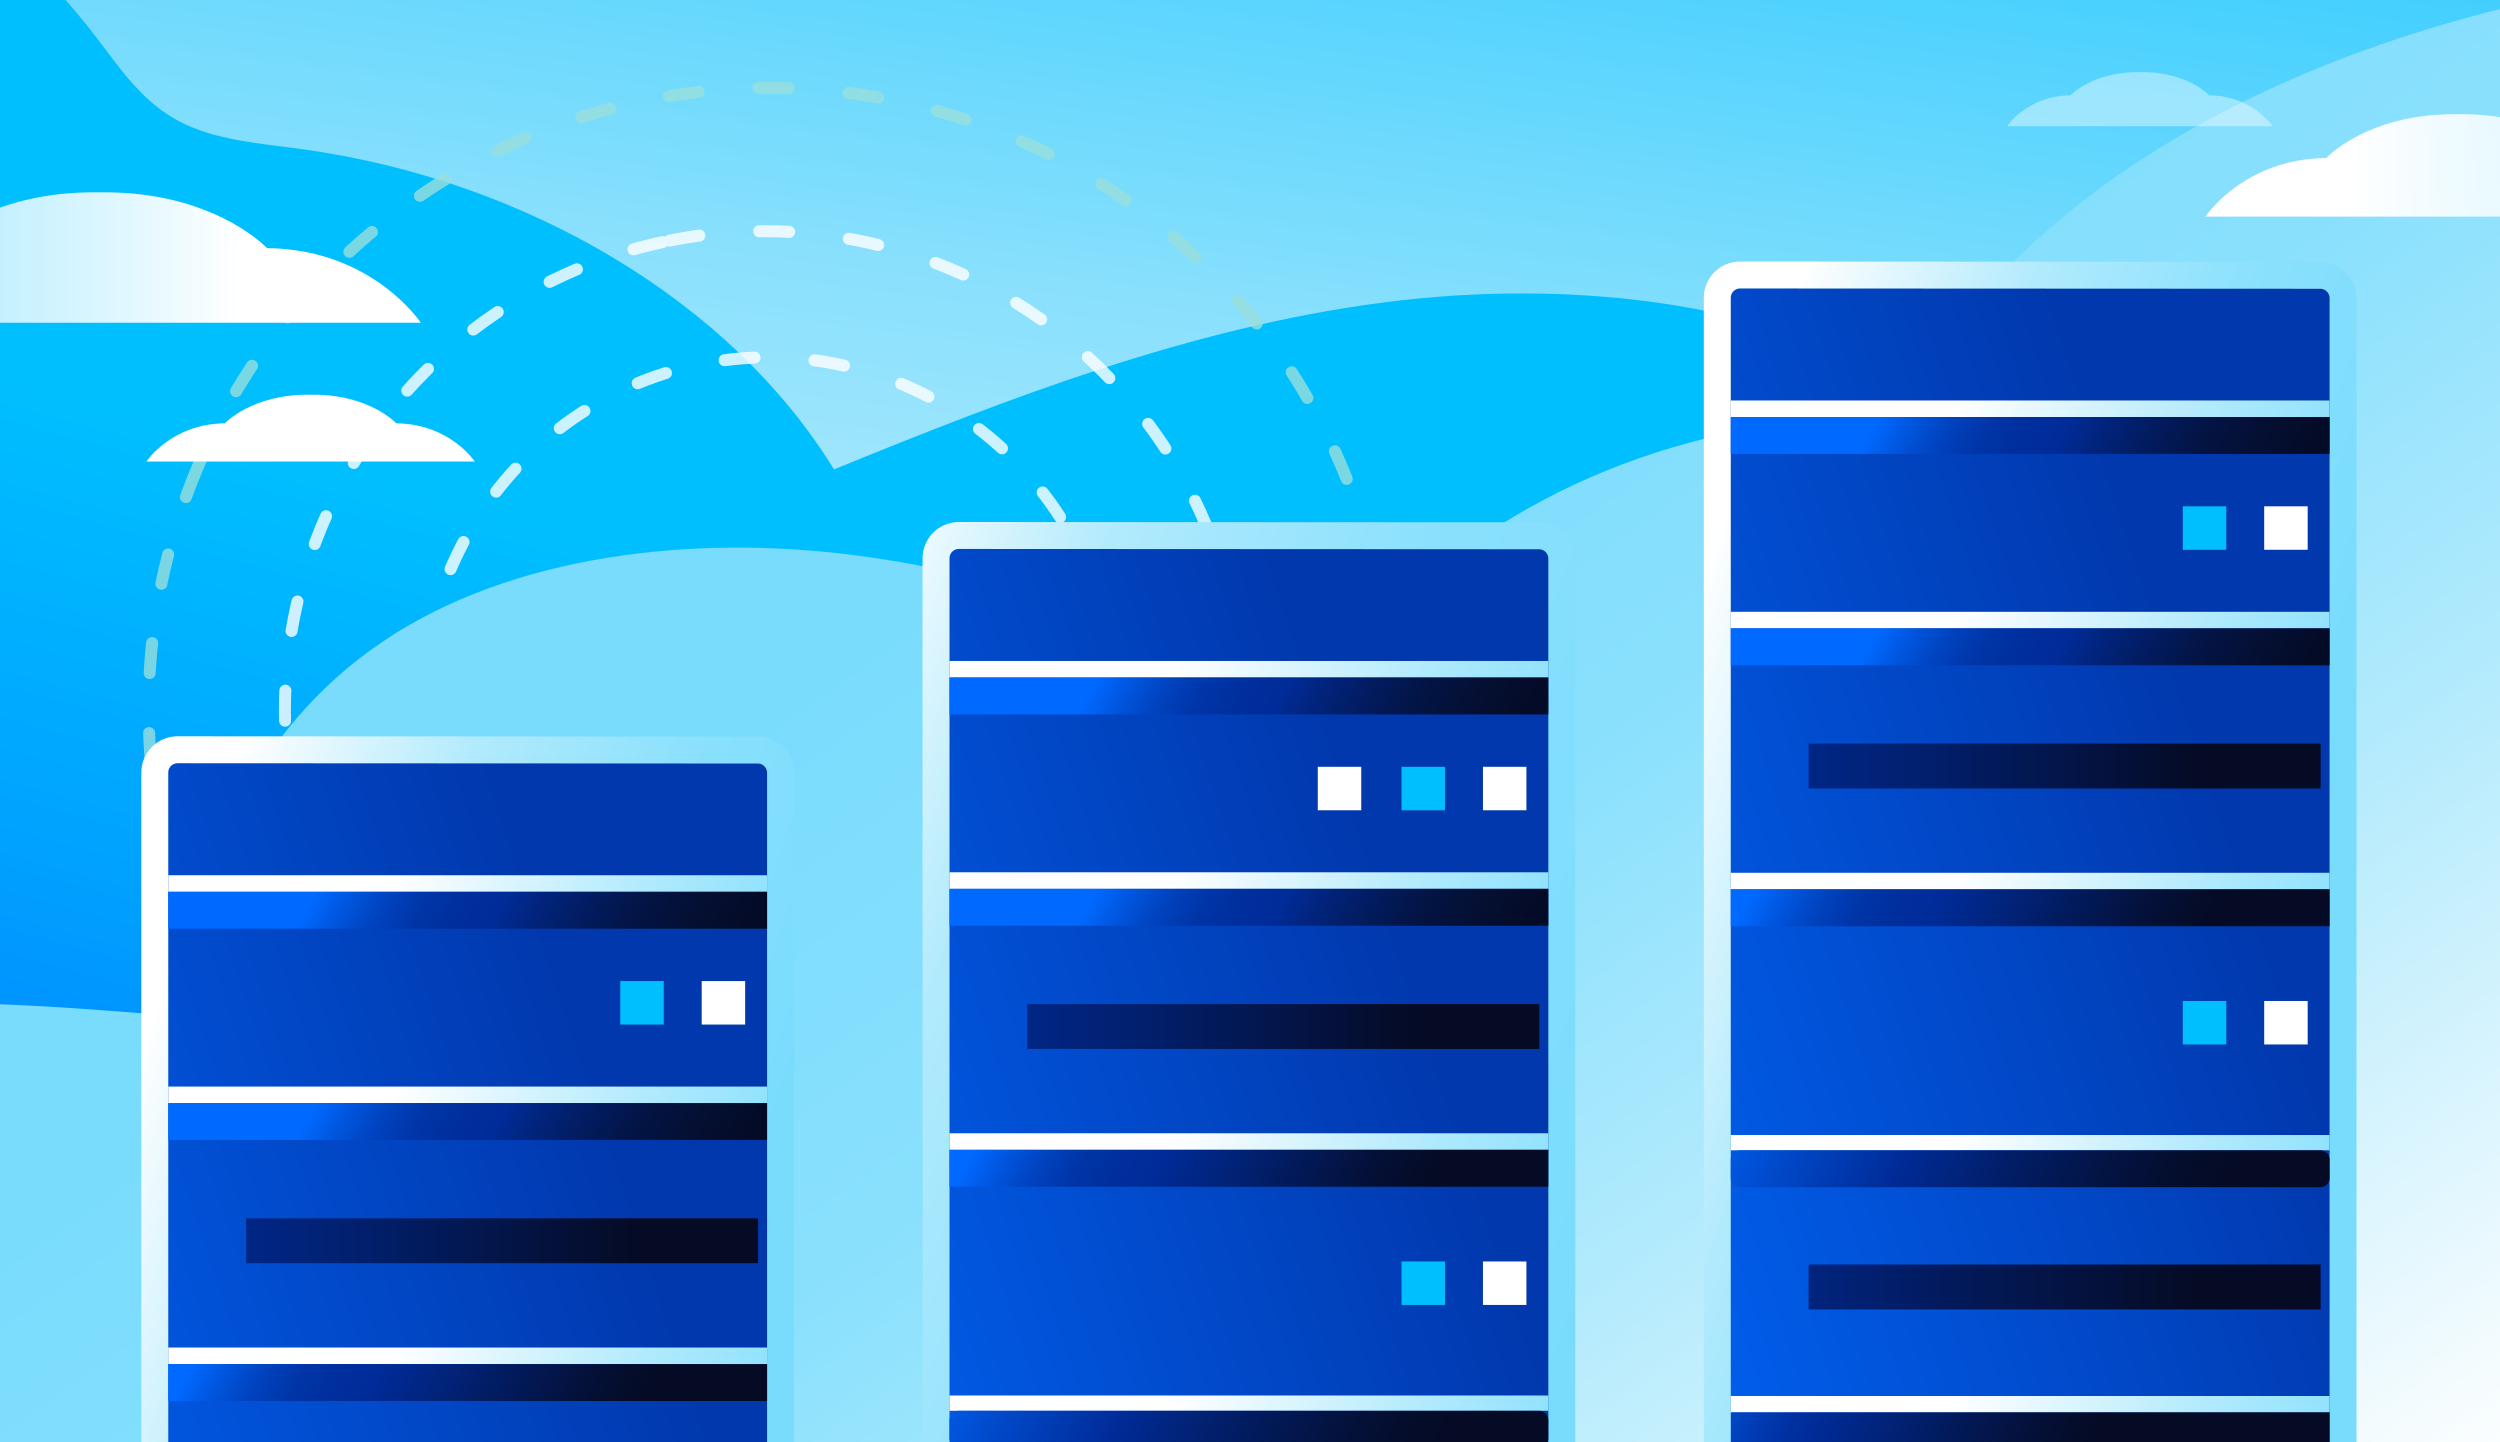 <svg xmlns="http://www.w3.org/2000/svg" xmlns:xlink="http://www.w3.org/1999/xlink" fill="none" height="240" viewBox="0 0 416 240" width="416"><filter id="a" color-interpolation-filters="sRGB" filterUnits="userSpaceOnUse" height="143.28" width="170.774" x="-4.598" y="103.083"><feGaussianBlur stdDeviation="6.799"></feGaussianBlur></filter><linearGradient id="b" gradientUnits="userSpaceOnUse" x1="23.699" x2="170.483" y1="136.398" y2="162.295"><stop offset="0" stop-color="#0138ad"></stop><stop offset=".961" stop-color="#0052d8"></stop></linearGradient><linearGradient id="c"><stop offset=".349" stop-color="#0069ff"></stop><stop offset="1" stop-color="#00a2ff"></stop></linearGradient><linearGradient id="d" gradientUnits="userSpaceOnUse" x1="2.147" x2="51.409" xlink:href="#c" y1="3.417" y2="1.723"></linearGradient><linearGradient id="e"><stop offset="0" stop-color="#00a2ff"></stop><stop offset=".531" stop-color="#00bfff"></stop></linearGradient><linearGradient id="f" gradientUnits="userSpaceOnUse" x1="2.689" x2="64.328" xlink:href="#e" y1="3.417" y2=".764"></linearGradient><linearGradient id="g" gradientUnits="userSpaceOnUse" x1="1.498" x2="35.877" xlink:href="#c" y1="3.417" y2="2.592"></linearGradient><linearGradient id="h" gradientUnits="userSpaceOnUse" x1="3.663" x2="87.509" xlink:href="#e" y1="3.417" y2="-1.5"></linearGradient><linearGradient id="i" gradientUnits="userSpaceOnUse" x1="2.075" x2="49.685" xlink:href="#e" y1="3.417" y2="1.835"></linearGradient><linearGradient id="j" gradientUnits="userSpaceOnUse" x1="2.805" x2="67.096" xlink:href="#c" y1="3.417" y2=".53"></linearGradient><linearGradient id="k" gradientUnits="userSpaceOnUse" x1="2.722" x2="65.112" xlink:href="#e" y1="3.417" y2=".698"></linearGradient><linearGradient id="l" gradientUnits="userSpaceOnUse" x1="2.162" x2="51.758" xlink:href="#c" y1="3.417" y2="1.7"></linearGradient><linearGradient id="m" gradientUnits="userSpaceOnUse" x1="222" x2="138.159" y1="-301" y2="345.742"><stop offset=".306" stop-color="#00bfff"></stop><stop offset=".54" stop-color="#89e0fd"></stop><stop offset=".64" stop-color="#b1eafd"></stop><stop offset=".77" stop-color="#f2fbfe"></stop><stop offset=".8" stop-color="#fff"></stop></linearGradient><linearGradient id="n" gradientUnits="userSpaceOnUse" x1="-112.015" x2="-37.743" y1="224.835" y2="-47.213"><stop offset="0" stop-color="#0069ff"></stop><stop offset=".399" stop-color="#00a2ff"></stop><stop offset=".658" stop-color="#00bfff"></stop></linearGradient><linearGradient id="o" gradientUnits="userSpaceOnUse" x1="-115.757" x2="302.608" y1="-89.802" y2="505.827"><stop offset=".427" stop-color="#7adcfd"></stop><stop offset=".54" stop-color="#89e0fd"></stop><stop offset=".64" stop-color="#b1eafd"></stop><stop offset=".77" stop-color="#f2fbfe"></stop><stop offset=".8" stop-color="#fff"></stop></linearGradient><linearGradient id="p"><stop offset=".19" stop-color="#fff" stop-opacity=".7"></stop><stop offset=".31" stop-color="#fff" stop-opacity=".75"></stop><stop offset=".54" stop-color="#fff" stop-opacity=".88"></stop><stop offset=".72" stop-color="#fff"></stop></linearGradient><linearGradient id="q" gradientUnits="userSpaceOnUse" x1="451.022" x2="367" xlink:href="#p" y1="27.521" y2="27.521"></linearGradient><linearGradient id="r"><stop offset="0" stop-color="#0138ad"></stop><stop offset=".961" stop-color="#016aff"></stop></linearGradient><linearGradient id="s" gradientUnits="userSpaceOnUse" x1="396.598" x2="252.422" xlink:href="#r" y1="214.401" y2="262.023"></linearGradient><linearGradient id="t"><stop offset=".269" stop-color="#7adcfd"></stop><stop offset=".425" stop-color="#89e0fd"></stop><stop offset=".609" stop-color="#b1eafd"></stop><stop offset=".77" stop-color="#f2fbfe"></stop><stop offset=".8" stop-color="#fff"></stop></linearGradient><linearGradient id="u" gradientUnits="userSpaceOnUse" x1="377.361" x2="191.462" xlink:href="#t" y1="310.5" y2="249.083"></linearGradient><linearGradient id="v"><stop offset=".1" stop-color="#7adcfd"></stop><stop offset=".21" stop-color="#89e0fd"></stop><stop offset=".44" stop-color="#b1eafd"></stop><stop offset=".74" stop-color="#f2fbfe"></stop><stop offset=".8" stop-color="#fff"></stop></linearGradient><linearGradient id="w" gradientUnits="userSpaceOnUse" x1="389.323" x2="299.822" xlink:href="#v" y1="156.416" y2="106.857"></linearGradient><linearGradient id="x"><stop offset=".27" stop-color="#050b24"></stop><stop offset=".37" stop-color="#040b27"></stop><stop offset=".45" stop-color="#040f32"></stop><stop offset=".53" stop-color="#031444"></stop><stop offset=".6" stop-color="#021b5d"></stop><stop offset=".68" stop-color="#01247e"></stop><stop offset=".73" stop-color="#002c99"></stop><stop offset=".78" stop-color="#002e9c"></stop><stop offset=".84" stop-color="#0035a8"></stop><stop offset=".89" stop-color="#0041bc"></stop><stop offset=".94" stop-color="#0052d8"></stop><stop offset="1" stop-color="#0069ff"></stop></linearGradient><linearGradient id="y" gradientUnits="userSpaceOnUse" x1="396.143" x2="305.537" xlink:href="#x" y1="167.702" y2="117.35"></linearGradient><linearGradient id="z" gradientUnits="userSpaceOnUse" x1="389.323" x2="299.822" xlink:href="#v" y1="121.252" y2="71.693"></linearGradient><linearGradient id="A" gradientUnits="userSpaceOnUse" x1="396.143" x2="305.537" xlink:href="#x" y1="132.538" y2="82.186"></linearGradient><linearGradient id="B" gradientUnits="userSpaceOnUse" x1="389.288" x2="297.388" xlink:href="#v" y1="203.106" y2="155.193"></linearGradient><linearGradient id="C"><stop offset=".34" stop-color="#050b24"></stop><stop offset=".43" stop-color="#041038"></stop><stop offset=".59" stop-color="#011f6c"></stop><stop offset=".73" stop-color="#002c99"></stop><stop offset=".78" stop-color="#002e9c"></stop><stop offset=".84" stop-color="#0035a8"></stop><stop offset=".89" stop-color="#0041bc"></stop><stop offset=".94" stop-color="#0052d8"></stop><stop offset="1" stop-color="#0069ff"></stop></linearGradient><linearGradient id="D" gradientUnits="userSpaceOnUse" x1="382.942" x2="290.054" xlink:href="#C" y1="200.313" y2="151.616"></linearGradient><linearGradient id="E" gradientUnits="userSpaceOnUse" x1="389.251" x2="298.336" xlink:href="#v" y1="245.288" y2="196.765"></linearGradient><linearGradient id="F"><stop offset=".19" stop-color="#050b24"></stop><stop offset=".27" stop-color="#040d2c"></stop><stop offset=".38" stop-color="#031445"></stop><stop offset=".53" stop-color="#011f6c"></stop><stop offset=".67" stop-color="#002c99"></stop><stop offset=".83" stop-color="#0048c8"></stop><stop offset="1" stop-color="#0069ff"></stop></linearGradient><linearGradient id="G" gradientUnits="userSpaceOnUse" x1="373.735" x2="278.736" xlink:href="#F" y1="236.015" y2="189.001"></linearGradient><linearGradient id="H" gradientUnits="userSpaceOnUse" x1="389.217" x2="293.483" xlink:href="#v" y1="296.458" y2="251.609"></linearGradient><linearGradient id="I" gradientUnits="userSpaceOnUse" x1="358.957" x2="262.314" y1="263.737" y2="218.245"><stop offset=".19" stop-color="#050b24"></stop><stop offset=".28" stop-color="#041038"></stop><stop offset=".45" stop-color="#011f6c"></stop><stop offset=".59" stop-color="#002c99"></stop><stop offset=".62" stop-color="#0030a0"></stop><stop offset=".67" stop-color="#003bb3"></stop><stop offset=".74" stop-color="#004fd3"></stop><stop offset=".8" stop-color="#0069ff"></stop></linearGradient><linearGradient id="J"><stop offset=".02" stop-color="#050b24"></stop><stop offset=".17" stop-color="#041039"></stop><stop offset=".55" stop-color="#011f6c"></stop><stop offset=".84" stop-color="#00288c"></stop><stop offset="1" stop-color="#002c99"></stop></linearGradient><linearGradient id="K" gradientUnits="userSpaceOnUse" x1="367.52" x2="282.326" xlink:href="#J" y1="127.46" y2="127.46"></linearGradient><linearGradient id="L" gradientUnits="userSpaceOnUse" x1="367.52" x2="282.326" y1="214.157" y2="214.157"><stop offset=".02" stop-color="#050b24"></stop><stop offset=".51" stop-color="#021a5c"></stop><stop offset="1" stop-color="#002c99"></stop></linearGradient><linearGradient id="M" gradientUnits="userSpaceOnUse" x1="136.598" x2="-7.578" xlink:href="#r" y1="293.401" y2="341.023"></linearGradient><linearGradient id="N" gradientUnits="userSpaceOnUse" x1="117.361" x2="-68.538" xlink:href="#t" y1="389.5" y2="328.083"></linearGradient><linearGradient id="O" gradientUnits="userSpaceOnUse" x1="129.323" x2="39.822" xlink:href="#v" y1="235.416" y2="185.857"></linearGradient><linearGradient id="P" gradientUnits="userSpaceOnUse" x1="136.143" x2="45.537" xlink:href="#x" y1="246.702" y2="196.35"></linearGradient><linearGradient id="Q" gradientUnits="userSpaceOnUse" x1="129.323" x2="39.822" xlink:href="#v" y1="200.252" y2="150.693"></linearGradient><linearGradient id="R" gradientUnits="userSpaceOnUse" x1="136.143" x2="45.537" xlink:href="#x" y1="211.538" y2="161.186"></linearGradient><linearGradient id="S" gradientUnits="userSpaceOnUse" x1="129.288" x2="37.388" xlink:href="#v" y1="282.106" y2="234.193"></linearGradient><linearGradient id="T" gradientUnits="userSpaceOnUse" x1="122.942" x2="30.054" xlink:href="#C" y1="279.313" y2="230.616"></linearGradient><linearGradient id="U" gradientUnits="userSpaceOnUse" x1="107.52" x2="22.326" xlink:href="#J" y1="206.46" y2="206.46"></linearGradient><linearGradient id="V" gradientUnits="userSpaceOnUse" x1="266.598" x2="122.422" xlink:href="#r" y1="257.745" y2="305.367"></linearGradient><linearGradient id="W" gradientUnits="userSpaceOnUse" x1="263.181" x2="34.978" y1="319" y2="228.866"><stop offset=".149" stop-color="#7adcfd"></stop><stop offset=".43" stop-color="#89e0fd"></stop><stop offset=".64" stop-color="#b1eafd"></stop><stop offset=".77" stop-color="#f2fbfe"></stop><stop offset=".8" stop-color="#fff"></stop></linearGradient><linearGradient id="X" gradientUnits="userSpaceOnUse" x1="259.323" x2="169.822" xlink:href="#v" y1="199.761" y2="150.202"></linearGradient><linearGradient id="Y" gradientUnits="userSpaceOnUse" x1="266.143" x2="175.537" xlink:href="#x" y1="211.046" y2="160.694"></linearGradient><linearGradient id="Z" gradientUnits="userSpaceOnUse" x1="259.323" x2="169.822" xlink:href="#v" y1="164.596" y2="115.037"></linearGradient><linearGradient id="aa" gradientUnits="userSpaceOnUse" x1="266.143" x2="175.537" xlink:href="#x" y1="175.882" y2="125.53"></linearGradient><linearGradient id="ab" gradientUnits="userSpaceOnUse" x1="259.288" x2="167.388" xlink:href="#v" y1="246.45" y2="198.537"></linearGradient><linearGradient id="ac" gradientUnits="userSpaceOnUse" x1="252.942" x2="160.054" xlink:href="#C" y1="243.658" y2="194.96"></linearGradient><linearGradient id="ad" gradientUnits="userSpaceOnUse" x1="259.251" x2="168.336" xlink:href="#v" y1="288.632" y2="240.109"></linearGradient><linearGradient id="ae" gradientUnits="userSpaceOnUse" x1="243.735" x2="148.736" xlink:href="#F" y1="279.359" y2="232.345"></linearGradient><linearGradient id="af" gradientUnits="userSpaceOnUse" x1="237.52" x2="152.326" xlink:href="#J" y1="170.804" y2="170.804"></linearGradient><linearGradient id="ag" gradientUnits="userSpaceOnUse" x1="-37.004" x2="70.019" xlink:href="#p" y1="42.854" y2="42.854"></linearGradient><clipPath id="ah"><path d="m0 0h416v240h-416z"></path></clipPath><g clip-path="url(#ah)"><path d="m0 0h416v240h-416z" fill="#e3e8f4"></path><g filter="url(#a)"><path d="m9.102 146.22c0-7.781 6.253-14.923 13.966-15.952l115.544-15.406c7.713-1.028 13.966 4.446 13.966 12.228v5.21l-143.476 19.13z" fill="url(#b)"></path><path d="m9 151.483 143.476-19.13v65.339c0 7.732-6.213 14.829-13.877 15.851l-115.722 15.429c-7.664 1.022-13.877-4.417-13.877-12.149z" fill="#f0fcff"></path><g fill="#fff"><rect height="4.825" rx="2.412" transform="matrix(.991 -.132 0 1 18.667 138.092)" width="4.825"></rect><rect height="4.825" rx="2.412" transform="matrix(.991 -.132 0 1 28.232 136.817)" width="4.825"></rect><rect height="4.825" rx="2.412" transform="matrix(.991 -.132 0 1 37.797 135.542)" width="4.825"></rect></g></g><rect fill="url(#d)" height="6.601" rx="1.027" transform="matrix(.991 -.132 -.088 .998 18.027 175.5)" width="49.093"></rect><rect fill="url(#f)" height="6.601" rx="1.027" transform="matrix(.991 -.132 -.088 .998 74.876 167.748)" width="61.47"></rect><rect fill="url(#g)" height="6.601" rx="1.027" transform="matrix(.991 -.132 -.088 .998 18.035 159.513)" width="34.242"></rect><rect fill="url(#h)" height="6.601" rx="1.027" transform="matrix(.991 -.132 -.088 .998 60.154 153.897)" width="83.748"></rect><rect fill="url(#i)" height="6.601" rx="1.027" transform="matrix(.991 -.132 -.088 .998 89.849 181.871)" width="47.443"></rect><rect fill="url(#j)" height="6.601" rx="1.027" transform="matrix(.991 -.132 -.088 .998 18.035 191.353)" width="64.125"></rect><rect fill="url(#k)" height="6.601" rx="1.027" transform="matrix(.991 -.132 -.088 .998 75.284 199.746)" width="62.222"></rect><rect fill="url(#l)" height="6.601" rx="1.027" transform="matrix(.991 -.132 -.088 .998 18.018 207.76)" width="49.427"></rect><path d="m468-12h-671v348h671z" fill="url(#m)"></path><path d="m-151.35-65c65.566 3.031 133.072 26.29 167.596 71.508 3.843 5.031 7.476 10.488 13.609 13.703 5.922 3.102 13.258 3.641 20.214 4.587 37.701 5.126 71.723 25.576 88.701 53.308 29.122-11.864 58.997-23.514 91.173-27.742 32.181-4.227 67.488-.104 92.526 16.8 25.968 17.528 37.018 45.794 40.552 73.011 45.265-3.91 95.838-6.643 131.32 16.446 22.72 14.781 34.699 37.505 51.263 56.92s45.464 30.479 71.799 33.194h-768.747v-311.726z" fill="url(#n)"></path><g opacity=".8" stroke-dasharray="5 10" stroke-linecap="round" stroke-width="2"><ellipse cx="128.002" cy="118.001" rx="58.606" ry="57.792" stroke="#fff" transform="matrix(.079 .997 -.997 .079 235.585 -18.874)"></ellipse><circle cx="128" cy="118" r="103.375" stroke="#98dfdc" transform="matrix(-.924 -.382 .382 -.924 201.287 275.914)"></circle><circle cx="127.202" cy="118.162" r="79.77" stroke="#fff" transform="matrix(-.197 -.98 .98 -.197 36.408 266.145)"></circle></g><path d="m467.969-6c-55.947 2.586-113.549 22.433-143.008 61.017-3.279 4.293-6.379 8.949-11.612 11.693-5.054 2.647-11.313 3.107-17.249 3.914-32.17 4.374-61.2 21.824-75.688 45.487-24.849-10.123-50.34-20.064-77.796-23.671-27.46-3.607-57.587-.089-78.952 14.335-22.158 14.957-31.587 39.076-34.602 62.3-38.624-3.337-81.778-5.669-112.054 14.033-19.386 12.612-29.608 32.003-43.742 48.569-14.134 16.567-38.793 26.008-61.265 28.324h655.964v-265.992z" fill="url(#o)"></path><path d="m387.085 26.295s4.689-5.048 14.567-6.745c2.197-.376 4.644-.591 7.358-.544 14.924-.256 21.924 7.286 21.924 7.286 13.761.138 20.085 9.747 20.085 9.747h-84.019s6.324-9.608 20.085-9.747z" fill="url(#q)"></path><path d="m285.758 300.025c0 2.096 1.699 3.795 3.795 3.795h96.536c2.095 0 3.795-1.699 3.795-3.795v-250.419c0-2.095-1.698-3.794-3.793-3.795l-96.536-.052c-2.096-.001-3.797 1.698-3.797 3.795z" fill="url(#s)" stroke="url(#u)" stroke-width="4.484"></path><path d="m288 101.805h99.641v2.754h-99.641z" fill="url(#w)"></path><path d="m288 104.559h99.641v6.143h-99.641z" fill="url(#y)"></path><path d="m288 66.641h99.641v2.754h-99.641z" fill="url(#z)"></path><path d="m288 69.395h99.641v6.143h-99.641z" fill="url(#A)"></path><path d="m288 145.231h99.641v2.753h-99.641z" fill="url(#B)"></path><path d="m288 147.984h99.641v6.144h-99.641z" fill="url(#D)"></path><path d="m288 188.868h99.641v2.542h-99.641z" fill="url(#E)"></path><path d="m288 192.963c0-.857.695-1.553 1.553-1.553h96.535c.858 0 1.553.696 1.553 1.553v3.037c0 .858-.695 1.553-1.553 1.553h-96.535c-.858 0-1.553-.695-1.553-1.553z" fill="url(#G)"></path><path d="m288 232.293h99.641v2.754h-99.641z" fill="url(#H)"></path><path d="m288.062 235.013h99.576v6.12h-99.576z" fill="url(#I)"></path><path d="m370.446 84.252h-7.233v7.233h7.233z" fill="#00bfff"></path><path d="m383.995 84.252h-7.233v7.232h7.233z" fill="#fff"></path><path d="m370.446 166.565h-7.233v7.232h7.233z" fill="#00bfff"></path><path d="m383.995 166.565h-7.233v7.232h7.233z" fill="#fff"></path><path d="m386.147 123.728h-85.194v7.473h85.194z" fill="url(#K)"></path><path d="m386.147 210.416h-85.194v7.473h85.194z" fill="url(#L)"></path><path d="m25.758 379.025c0 2.096 1.699 3.795 3.795 3.795h96.536c2.095 0 3.795-1.699 3.795-3.795v-250.419c0-2.095-1.698-3.794-3.793-3.795l-96.536-.052c-2.097-.001-3.797 1.698-3.797 3.795z" fill="url(#M)" stroke="url(#N)" stroke-width="4.484"></path><path d="m28 180.805h99.641v2.754h-99.641z" fill="url(#O)"></path><path d="m28 183.559h99.641v6.143h-99.641z" fill="url(#P)"></path><path d="m28 145.641h99.641v2.754h-99.641z" fill="url(#Q)"></path><path d="m28 148.395h99.641v6.143h-99.641z" fill="url(#R)"></path><path d="m28 224.231h99.641v2.753h-99.641z" fill="url(#S)"></path><path d="m28 226.984h99.641v6.144h-99.641z" fill="url(#T)"></path><path d="m110.446 163.252h-7.233v7.233h7.233z" fill="#00bfff"></path><path d="m123.995 163.252h-7.233v7.233h7.233z" fill="#fff"></path><path d="m126.147 202.728h-85.194v7.473h85.194z" fill="url(#U)"></path><path d="m155.758 343.369c0 2.096 1.699 3.795 3.795 3.795h96.536c2.095 0 3.795-1.699 3.795-3.795v-250.419c0-2.095-1.698-3.794-3.793-3.795l-96.536-.052c-2.096-.001-3.797 1.698-3.797 3.795z" fill="url(#V)" stroke="url(#W)" stroke-width="4.484"></path><path d="m158 145.149h99.641v2.754h-99.641z" fill="url(#X)"></path><path d="m158 147.903h99.641v6.143h-99.641z" fill="url(#Y)"></path><path d="m158 109.985h99.641v2.754h-99.641z" fill="url(#Z)"></path><path d="m158 112.739h99.641v6.143h-99.641z" fill="url(#aa)"></path><path d="m158 188.575h99.641v2.754h-99.641z" fill="url(#ab)"></path><path d="m158 191.329h99.641v6.143h-99.641z" fill="url(#ac)"></path><path d="m158 232.212h99.641v2.542h-99.641z" fill="url(#ad)"></path><path d="m158 236.307c0-.858.695-1.553 1.553-1.553h96.535c.858 0 1.553.695 1.553 1.553v3.037c0 .858-.695 1.553-1.553 1.553h-96.535c-.858 0-1.553-.695-1.553-1.553z" fill="url(#ae)"></path><path d="m240.446 127.596h-7.233v7.233h7.233z" fill="#00bfff"></path><path d="m253.995 127.596h-7.232v7.233h7.232z" fill="#fff"></path><path d="m226.512 127.596h-7.232v7.233h7.232z" fill="#fff"></path><path d="m240.446 209.909h-7.233v7.232h7.233z" fill="#00bfff"></path><path d="m253.995 209.909h-7.232v7.232h7.232z" fill="#fff"></path><path d="m256.147 167.072h-85.194v7.473h85.194z" fill="url(#af)"></path><path d="m37.425 70.439s4.552-4.926 14.257-4.758c9.706-.168 14.257 4.758 14.257 4.758 8.948.09 13.06 6.362 13.06 6.362h-54.632s4.112-6.275 13.06-6.362z" fill="#fff"></path><path d="m44.436 41.292s-5.972-6.43-18.555-8.591c-2.798-.479-5.915-.753-9.371-.693-19.01-.326-27.926 9.28-27.926 9.28-17.528.176-25.583 12.415-25.583 12.415h107.019s-8.055-12.239-25.584-12.415z" fill="url(#ag)"></path><path d="m344.547 15.853s3.679-3.98 11.529-3.85c7.844-.137 11.529 3.85 11.529 3.85 7.233.075 10.561 5.147 10.561 5.147h-44.166s3.321-5.071 10.561-5.147z" fill="#fff" opacity=".41"></path></g></svg>
